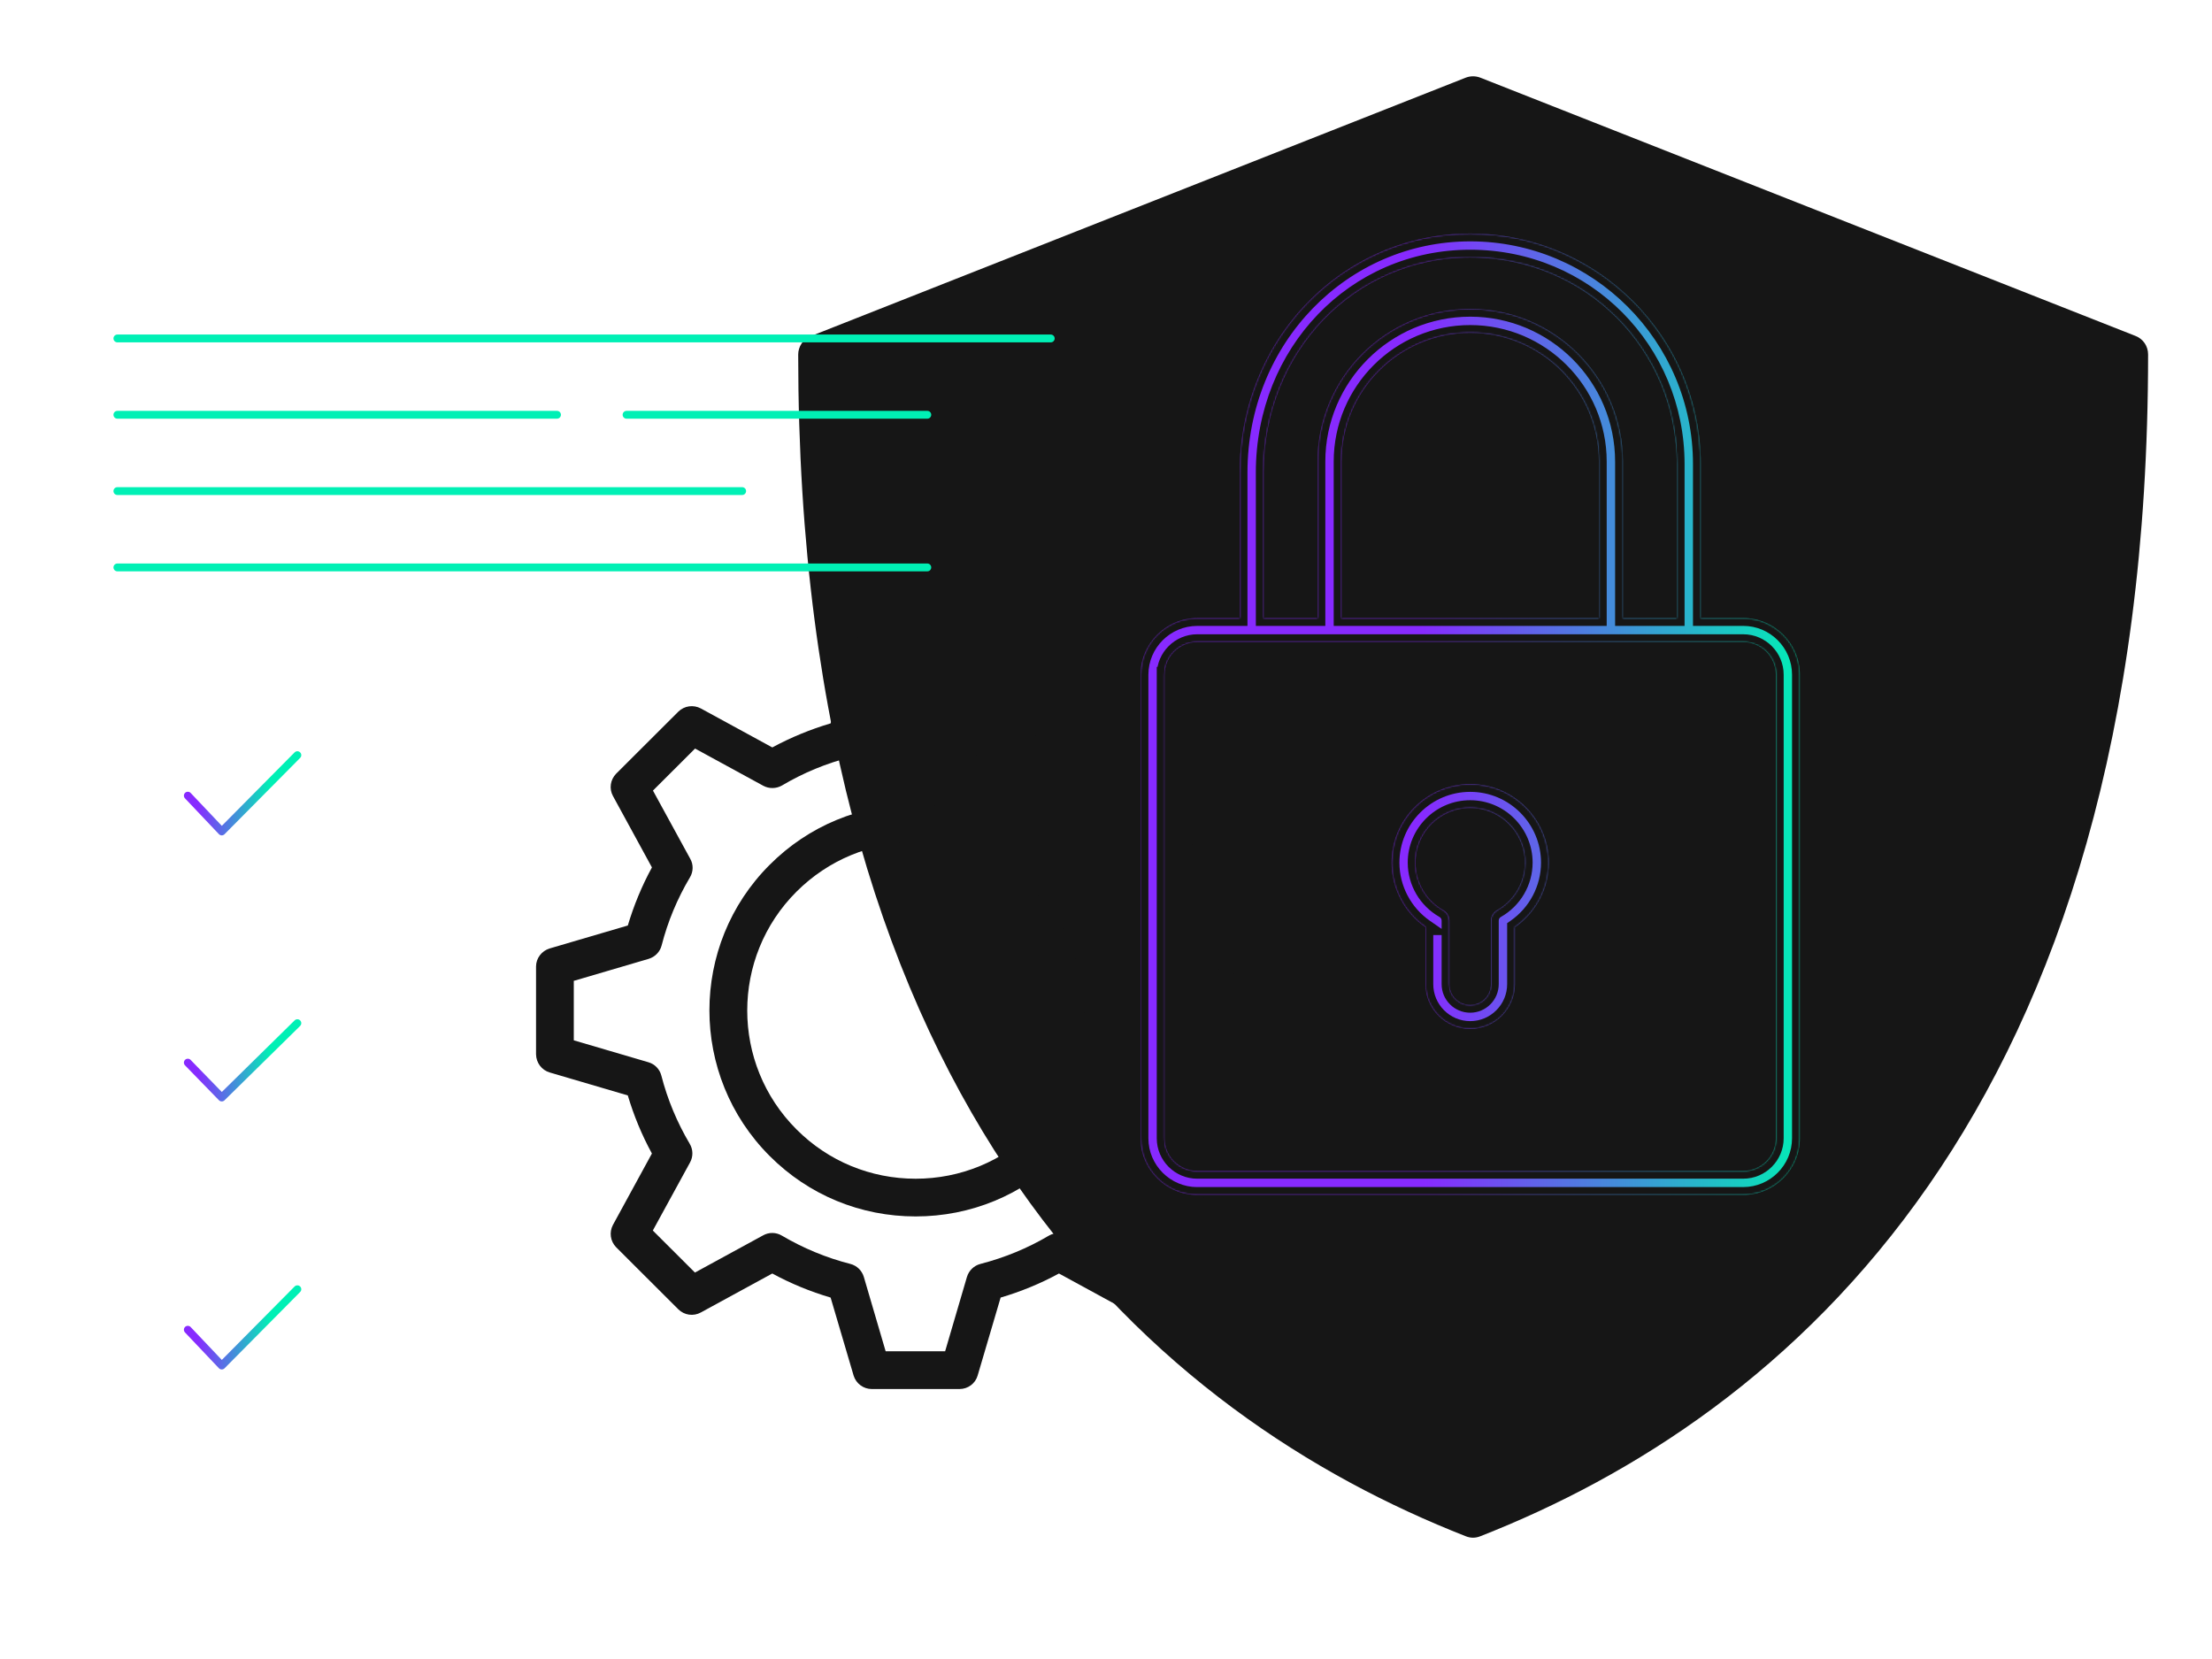 <?xml version="1.0" encoding="UTF-8"?>
<svg xmlns="http://www.w3.org/2000/svg" width="1280" height="960" viewBox="0 0 1280 960" fill="none">
  <path d="M848.156 888.963C849.534 889.491 850.894 889.812 852.387 889.812C853.879 889.812 855.239 889.491 856.618 888.963C1032.85 819.842 1243.02 645.002 1243.02 205.081C1243.02 200.324 1240.17 196.096 1235.73 194.397L856.618 44.944C853.86 43.887 850.913 43.887 848.156 44.944L469.178 194.511C464.739 196.209 461.887 200.532 461.887 205.194C461.887 645.021 671.945 819.842 848.174 888.963H848.156Z" fill="#161616"></path>
  <path d="M529.843 703.902C561.745 703.902 591.742 691.523 614.272 668.965C660.809 622.525 660.809 546.898 614.272 500.395C591.742 477.912 561.758 465.458 529.843 465.458C497.929 465.458 467.944 477.837 445.415 500.395C398.878 546.836 398.878 622.462 445.415 668.965C467.944 691.523 497.929 703.902 529.843 703.902ZM460.927 515.95C479.322 497.594 503.843 487.428 529.843 487.428C555.844 487.428 580.365 497.519 598.759 515.95C636.801 553.913 636.801 615.61 598.759 653.56C580.365 671.917 555.844 682.082 529.843 682.082C503.843 682.082 479.322 671.992 460.927 653.56C422.886 615.597 422.886 553.901 460.927 515.95ZM318.146 620.611L363.28 633.878C366.751 645.52 371.399 656.799 377.238 667.49L354.709 708.767C352.416 713.043 353.155 718.282 356.551 721.746L392.525 757.646C395.921 761.035 401.246 761.847 405.532 759.484L446.894 736.926C457.607 742.753 468.909 747.392 480.65 750.856L493.944 795.959C495.348 800.598 499.633 803.774 504.432 803.774H555.242C560.116 803.774 564.402 800.598 565.73 795.959L579.024 750.856C590.765 747.392 602.067 742.753 612.781 736.926L654.143 759.484C658.428 761.772 663.678 761.035 667.149 757.646L703.123 721.746C706.519 718.282 707.333 713.043 704.965 708.767L682.436 667.49C688.275 656.799 692.924 645.52 696.395 633.878L741.528 620.611C746.177 619.211 749.435 614.934 749.435 610.145V559.365C749.435 554.501 746.252 550.225 741.528 548.899L696.395 535.632C692.924 523.991 688.275 512.712 682.436 502.021L704.965 460.744C707.258 456.467 706.519 451.228 703.123 447.764L667.149 411.865C663.678 408.401 658.428 407.663 654.143 410.026L612.781 432.509C602.067 426.682 590.765 422.043 579.024 418.579L565.73 373.476C564.414 368.825 560.129 365.661 555.255 365.661H504.445C499.571 365.661 495.285 368.837 493.957 373.476L480.662 418.579C468.997 422.043 457.695 426.682 446.906 432.509L405.544 409.951C401.259 407.663 396.009 408.401 392.538 411.79L356.564 447.689C353.168 451.153 352.353 456.392 354.722 460.669L377.251 501.946C371.412 512.637 366.763 523.916 363.292 535.557L318.096 548.824C313.447 550.225 310.189 554.501 310.189 559.29V610.07C310.252 615.009 313.51 619.298 318.159 620.611H318.146ZM332.18 567.543L375.321 554.864C379.018 553.763 381.9 550.812 382.852 547.124C386.398 533.269 391.936 520.002 399.254 507.685C401.246 504.371 401.321 500.245 399.404 496.919L377.84 457.48L402.211 433.159L441.656 454.679C445.052 456.517 449.187 456.442 452.507 454.529C464.837 447.227 478.131 441.7 492.103 438.161C495.874 437.198 498.819 434.322 499.934 430.646L512.564 387.594H546.985L559.615 430.646C560.718 434.335 563.675 437.211 567.447 438.161C581.33 441.7 594.624 447.227 607.042 454.529C610.362 456.517 614.497 456.592 617.893 454.679L657.338 433.159L681.709 457.48L660.145 496.919C658.303 500.307 658.378 504.434 660.295 507.748C667.613 520.052 673.151 533.406 676.697 547.174C677.662 550.937 680.544 553.876 684.228 554.914L727.369 567.593V601.942L684.228 614.622C680.531 615.722 677.649 618.673 676.697 622.362C673.151 636.217 667.613 649.484 660.295 661.801C658.303 665.114 658.228 669.241 660.069 672.629L681.634 712.055L657.263 736.376L617.818 714.856C614.422 713.018 610.287 713.093 606.967 715.006C594.637 722.309 581.342 727.761 567.371 731.374C563.6 732.337 560.655 735.213 559.54 738.889L546.91 781.942H512.489L499.859 738.889C498.756 735.201 495.799 732.325 492.027 731.374C478.144 727.836 464.849 722.309 452.432 715.006C449.111 713.018 444.977 712.943 441.581 714.856L402.136 736.376L377.765 712.055L399.329 672.617C401.171 669.228 401.096 665.177 399.104 661.851C391.786 649.471 386.248 636.192 382.702 622.412C381.737 618.648 378.855 615.71 375.171 614.672L332.03 601.992V567.493H332.18V567.543Z" fill="#161616"></path>
  <mask id="path-3-inside-1_4190_39784" fill="white">
    <path fill-rule="evenodd" clip-rule="evenodd" d="M1041.51 658.656C1041.51 676.736 1026.79 691.439 1008.73 691.439H692.77L692.783 691.451C674.715 691.451 660 676.736 660 658.668V390.446C660 372.365 674.715 357.663 692.783 357.663H717.333V273.496C717.333 195.91 777.198 135.137 850.761 135.137C924.323 135.137 984.189 194.991 984.189 268.553V357.65H1008.74C1026.81 357.65 1041.51 372.365 1041.51 390.433V658.656ZM850.749 149.033C783.73 149.033 731.228 203.708 731.228 273.483H731.24V357.65H762.384V267.088C762.384 218.373 802.046 178.724 850.761 178.724C899.476 178.724 939.125 218.361 939.125 267.088V357.65H970.269V268.553C970.269 202.653 917.767 149.033 850.749 149.033ZM776.292 267.088V357.65H925.205V267.088C925.205 226.035 891.801 192.631 850.749 192.631C809.696 192.631 776.292 226.035 776.292 267.088ZM692.783 371.558C682.377 371.558 673.908 380.027 673.908 390.433H673.895V658.656C673.895 669.062 682.364 677.531 692.77 677.531H1008.74C1019.15 677.531 1027.61 669.062 1027.61 658.656V390.433C1027.61 380.027 1019.15 371.558 1008.74 371.558H692.783ZM824.846 569.508V536.564H824.871C812.676 528.107 805.263 514.137 805.263 499.186C805.263 474.103 825.678 453.688 850.761 453.688C875.845 453.688 896.26 474.103 896.26 499.186C896.26 514.137 888.834 528.107 876.652 536.564V569.508C876.652 583.801 865.042 595.411 850.749 595.411C836.456 595.411 824.846 583.788 824.846 569.508ZM882.34 499.174C882.34 481.752 868.171 467.583 850.749 467.583H850.724C833.302 467.583 819.134 481.752 819.134 499.174C819.134 510.524 825.305 521.054 835.214 526.667C837.388 527.896 838.741 530.206 838.741 532.714V569.495C838.741 576.114 844.118 581.491 850.737 581.491C857.355 581.491 862.732 576.102 862.732 569.495V532.714C862.732 530.218 864.086 527.896 866.259 526.667C876.18 521.054 882.34 510.524 882.34 499.174Z"></path>
  </mask>
  <path fill-rule="evenodd" clip-rule="evenodd" d="M1041.51 658.656C1041.51 676.736 1026.79 691.439 1008.73 691.439H692.77L692.783 691.451C674.715 691.451 660 676.736 660 658.668V390.446C660 372.365 674.715 357.663 692.783 357.663H717.333V273.496C717.333 195.91 777.198 135.137 850.761 135.137C924.323 135.137 984.189 194.991 984.189 268.553V357.65H1008.74C1026.81 357.65 1041.51 372.365 1041.51 390.433V658.656ZM850.749 149.033C783.73 149.033 731.228 203.708 731.228 273.483H731.24V357.65H762.384V267.088C762.384 218.373 802.046 178.724 850.761 178.724C899.476 178.724 939.125 218.361 939.125 267.088V357.65H970.269V268.553C970.269 202.653 917.767 149.033 850.749 149.033ZM776.292 267.088V357.65H925.205V267.088C925.205 226.035 891.801 192.631 850.749 192.631C809.696 192.631 776.292 226.035 776.292 267.088ZM692.783 371.558C682.377 371.558 673.908 380.027 673.908 390.433H673.895V658.656C673.895 669.062 682.364 677.531 692.77 677.531H1008.74C1019.15 677.531 1027.61 669.062 1027.61 658.656V390.433C1027.61 380.027 1019.15 371.558 1008.74 371.558H692.783ZM824.846 569.508V536.564H824.871C812.676 528.107 805.263 514.137 805.263 499.186C805.263 474.103 825.678 453.688 850.761 453.688C875.845 453.688 896.26 474.103 896.26 499.186C896.26 514.137 888.834 528.107 876.652 536.564V569.508C876.652 583.801 865.042 595.411 850.749 595.411C836.456 595.411 824.846 583.788 824.846 569.508ZM882.34 499.174C882.34 481.752 868.171 467.583 850.749 467.583H850.724C833.302 467.583 819.134 481.752 819.134 499.174C819.134 510.524 825.305 521.054 835.214 526.667C837.388 527.896 838.741 530.206 838.741 532.714V569.495C838.741 576.114 844.118 581.491 850.737 581.491C857.355 581.491 862.732 576.102 862.732 569.495V532.714C862.732 530.218 864.086 527.896 866.259 526.667C876.18 521.054 882.34 510.524 882.34 499.174Z" fill="url(#paint0_linear_4190_39784)"></path>
  <path d="M692.77 691.439V686.91H681.821L689.572 694.644L692.77 691.439ZM692.783 691.451V695.979H703.732L695.981 688.246L692.783 691.451ZM717.333 357.663V362.191H721.861V357.663H717.333ZM984.189 357.65H979.661V362.179H984.189V357.65ZM731.228 273.483H726.7V278.012H731.228V273.483ZM731.24 273.483H735.769V268.955H731.24V273.483ZM731.24 357.65H726.712V362.179H731.24V357.65ZM762.384 357.65V362.179H766.912V357.65H762.384ZM939.125 357.65H934.597V362.179H939.125V357.65ZM970.269 357.65V362.179H974.797V357.65H970.269ZM776.292 357.65H771.764V362.179H776.292V357.65ZM925.205 357.65V362.179H929.733V357.65H925.205ZM673.908 390.433V394.962H678.436V390.433H673.908ZM673.895 390.433V385.905H669.367V390.433H673.895ZM824.846 536.564V532.035H820.317V536.564H824.846ZM824.871 536.564V541.092H839.347L827.451 532.843L824.871 536.564ZM876.652 536.564L874.07 532.844L872.124 534.195V536.564H876.652ZM835.214 526.667L832.983 530.607L832.985 530.608L835.214 526.667ZM866.259 526.667L864.029 522.725L864.029 522.725L866.259 526.667ZM1008.73 695.967C1029.29 695.967 1046.04 679.238 1046.04 658.656H1036.98C1036.98 674.234 1024.29 686.91 1008.73 686.91V695.967ZM692.77 695.967H1008.73V686.91H692.77V695.967ZM695.981 688.246L695.969 688.233L689.572 694.644L689.584 694.656L695.981 688.246ZM655.472 658.668C655.472 679.237 672.214 695.979 692.783 695.979V686.923C677.216 686.923 664.528 674.235 664.528 658.668H655.472ZM655.472 390.446V658.668H664.528V390.446H655.472ZM692.783 353.135C672.215 353.135 655.472 369.863 655.472 390.446H664.528C664.528 374.868 677.215 362.191 692.783 362.191V353.135ZM717.333 353.135H692.783V362.191H717.333V353.135ZM712.804 273.496V357.663H721.861V273.496H712.804ZM850.761 130.609C774.571 130.609 712.804 193.537 712.804 273.496H721.861C721.861 198.283 779.825 139.666 850.761 139.666V130.609ZM988.718 268.553C988.718 192.489 926.824 130.609 850.761 130.609V139.666C921.823 139.666 979.661 197.492 979.661 268.553H988.718ZM988.718 357.65V268.553H979.661V357.65H988.718ZM1008.74 353.122H984.189V362.179H1008.74V353.122ZM1046.04 390.433C1046.04 369.867 1029.31 353.122 1008.74 353.122V362.179C1024.3 362.179 1036.98 374.864 1036.98 390.433H1046.04ZM1046.04 658.656V390.433H1036.98V658.656H1046.04ZM735.756 273.483C735.756 206.035 786.402 153.561 850.749 153.561V144.505C781.058 144.505 726.7 201.382 726.7 273.483H735.756ZM731.24 268.955H731.228V278.012H731.24V268.955ZM735.769 357.65V273.483H726.712V357.65H735.769ZM762.384 353.122H731.24V362.179H762.384V353.122ZM757.856 267.088V357.65H766.912V267.088H757.856ZM850.761 174.195C799.546 174.195 757.856 215.872 757.856 267.088H766.912C766.912 220.875 804.546 183.252 850.761 183.252V174.195ZM943.654 267.088C943.654 215.86 901.976 174.195 850.761 174.195V183.252C896.975 183.252 934.597 220.862 934.597 267.088H943.654ZM943.654 357.65V267.088H934.597V357.65H943.654ZM970.269 353.122H939.125V362.179H970.269V353.122ZM965.741 268.553V357.65H974.797V268.553H965.741ZM850.749 153.561C915.238 153.561 965.741 205.126 965.741 268.553H974.797C974.797 200.179 920.295 144.505 850.749 144.505V153.561ZM780.82 357.65V267.088H771.764V357.65H780.82ZM925.205 353.122H776.292V362.179H925.205V353.122ZM920.677 267.088V357.65H929.733V267.088H920.677ZM850.749 197.16C889.301 197.16 920.677 228.536 920.677 267.088H929.733C929.733 223.534 894.302 188.103 850.749 188.103V197.16ZM780.82 267.088C780.82 228.536 812.196 197.16 850.749 197.16V188.103C807.195 188.103 771.764 223.534 771.764 267.088H780.82ZM678.436 390.433C678.436 382.528 684.878 376.087 692.783 376.087V367.03C679.876 367.03 669.38 377.526 669.38 390.433H678.436ZM673.895 394.962H673.908V385.905H673.895V394.962ZM678.424 658.656V390.433H669.367V658.656H678.424ZM692.77 673.003C684.865 673.003 678.424 666.561 678.424 658.656H669.367C669.367 671.563 679.863 682.059 692.77 682.059V673.003ZM1008.74 673.003H692.77V682.059H1008.74V673.003ZM1023.09 658.656C1023.09 666.561 1016.64 673.003 1008.74 673.003V682.059C1021.65 682.059 1032.14 671.563 1032.14 658.656H1023.09ZM1023.09 390.433V658.656H1032.14V390.433H1023.09ZM1008.74 376.087C1016.64 376.087 1023.09 382.528 1023.09 390.433H1032.14C1032.14 377.526 1021.65 367.03 1008.74 367.03V376.087ZM692.783 376.087H1008.74V367.03H692.783V376.087ZM820.317 536.564V569.508H829.374V536.564H820.317ZM824.871 532.035H824.846V541.092H824.871V532.035ZM800.735 499.186C800.735 515.637 808.888 530.991 822.29 540.285L827.451 532.843C816.465 525.224 809.791 512.638 809.791 499.186H800.735ZM850.761 449.16C823.177 449.16 800.735 471.602 800.735 499.186H809.791C809.791 476.603 828.179 458.216 850.761 458.216V449.16ZM900.788 499.186C900.788 471.602 878.346 449.16 850.761 449.16V458.216C873.344 458.216 891.732 476.603 891.732 499.186H900.788ZM879.235 540.284C892.621 530.991 900.788 515.639 900.788 499.186H891.732C891.732 512.636 885.048 525.223 874.07 532.844L879.235 540.284ZM881.181 569.508V536.564H872.124V569.508H881.181ZM850.749 599.94C867.543 599.94 881.181 586.302 881.181 569.508H872.124C872.124 581.3 862.541 590.883 850.749 590.883V599.94ZM820.317 569.508C820.317 586.288 833.954 599.94 850.749 599.94V590.883C838.959 590.883 829.374 581.289 829.374 569.508H820.317ZM850.749 472.112C865.67 472.112 877.811 484.253 877.811 499.174H886.868C886.868 479.251 870.672 463.055 850.749 463.055V472.112ZM850.724 472.112H850.749V463.055H850.724V472.112ZM823.662 499.174C823.662 484.253 835.803 472.112 850.724 472.112V463.055C830.801 463.055 814.605 479.251 814.605 499.174H823.662ZM837.446 522.727C828.945 517.912 823.662 508.88 823.662 499.174H814.605C814.605 512.167 821.665 524.196 832.983 530.607L837.446 522.727ZM843.269 532.714C843.269 528.57 841.034 524.756 837.444 522.725L832.985 530.608C833.741 531.036 834.213 531.842 834.213 532.714H843.269ZM843.269 569.495V532.714H834.213V569.495H843.269ZM850.737 576.963C846.619 576.963 843.269 573.613 843.269 569.495H834.213C834.213 578.615 841.617 586.019 850.737 586.019V576.963ZM858.204 569.495C858.204 573.604 854.851 576.963 850.737 576.963V586.019C859.859 586.019 867.26 578.599 867.26 569.495H858.204ZM858.204 532.714V569.495H867.26V532.714H858.204ZM864.029 522.725C860.435 524.759 858.204 528.587 858.204 532.714H867.26C867.26 531.85 867.736 531.034 868.488 530.608L864.029 522.725ZM877.811 499.174C877.811 508.883 872.538 517.912 864.029 522.725L868.488 530.608C879.823 524.196 886.868 512.165 886.868 499.174H877.811Z" fill="#161616" mask="url(#path-3-inside-1_4190_39784)"></path>
  <path fill-rule="evenodd" clip-rule="evenodd" d="M65.66 195.849C65.66 194.598 66.674 193.585 67.924 193.585H608.037C609.287 193.585 610.301 194.598 610.301 195.849C610.301 197.099 609.287 198.113 608.037 198.113H67.924C66.674 198.113 65.66 197.099 65.66 195.849ZM65.66 328.345C65.66 327.094 66.674 326.081 67.924 326.081L536.608 326.081C537.859 326.081 538.873 327.095 538.873 328.345C538.873 329.595 537.859 330.609 536.608 330.609L67.924 330.609C66.674 330.609 65.66 329.595 65.66 328.345ZM67.924 237.748C66.674 237.748 65.66 238.762 65.66 240.012C65.66 241.263 66.674 242.276 67.924 242.276H322.324C323.574 242.276 324.588 241.263 324.588 240.012C324.588 238.762 323.574 237.748 322.324 237.748H67.924ZM360.302 240.012C360.302 238.762 361.315 237.748 362.566 237.748H536.608C537.859 237.748 538.873 238.762 538.873 240.012C538.873 241.263 537.859 242.276 536.608 242.276H362.566C361.315 242.276 360.302 241.263 360.302 240.012ZM67.924 281.908C66.674 281.908 65.66 282.921 65.66 284.172C65.66 285.422 66.674 286.436 67.924 286.436H429.466C430.716 286.436 431.73 285.422 431.73 284.172C431.73 282.921 430.716 281.908 429.466 281.908H67.924Z" fill="#00F0B5"></path>
  <path d="M108.68 460.407L128.324 481.131L172.076 436.98" stroke="url(#paint1_linear_4190_39784)" stroke-width="4.528" stroke-linecap="round" stroke-linejoin="round"></path>
  <path d="M108.68 614.901L128.324 635.093L172.076 592.074" stroke="url(#paint2_linear_4190_39784)" stroke-width="4.528" stroke-linecap="round" stroke-linejoin="round"></path>
  <path d="M108.68 769.465L128.324 790.189L172.076 746.038" stroke="url(#paint3_linear_4190_39784)" stroke-width="4.528" stroke-linecap="round" stroke-linejoin="round"></path>
  <defs>
    <linearGradient id="paint0_linear_4190_39784" x1="661.589" y1="636.369" x2="1046.83" y2="633.971" gradientUnits="userSpaceOnUse">
      <stop offset="0.422" stop-color="#872AFF"></stop>
      <stop offset="1" stop-color="#00F0B5"></stop>
    </linearGradient>
    <linearGradient id="paint1_linear_4190_39784" x1="108.944" y1="476.76" x2="172.952" y2="475.926" gradientUnits="userSpaceOnUse">
      <stop offset="0.083" stop-color="#872AFF"></stop>
      <stop offset="0.745" stop-color="#00F0B5"></stop>
    </linearGradient>
    <linearGradient id="paint2_linear_4190_39784" x1="108.944" y1="630.834" x2="172.951" y2="629.978" gradientUnits="userSpaceOnUse">
      <stop offset="0.083" stop-color="#872AFF"></stop>
      <stop offset="0.745" stop-color="#00F0B5"></stop>
    </linearGradient>
    <linearGradient id="paint3_linear_4190_39784" x1="108.944" y1="785.818" x2="172.952" y2="784.984" gradientUnits="userSpaceOnUse">
      <stop offset="0.083" stop-color="#872AFF"></stop>
      <stop offset="0.745" stop-color="#00F0B5"></stop>
    </linearGradient>
  </defs>
</svg>
